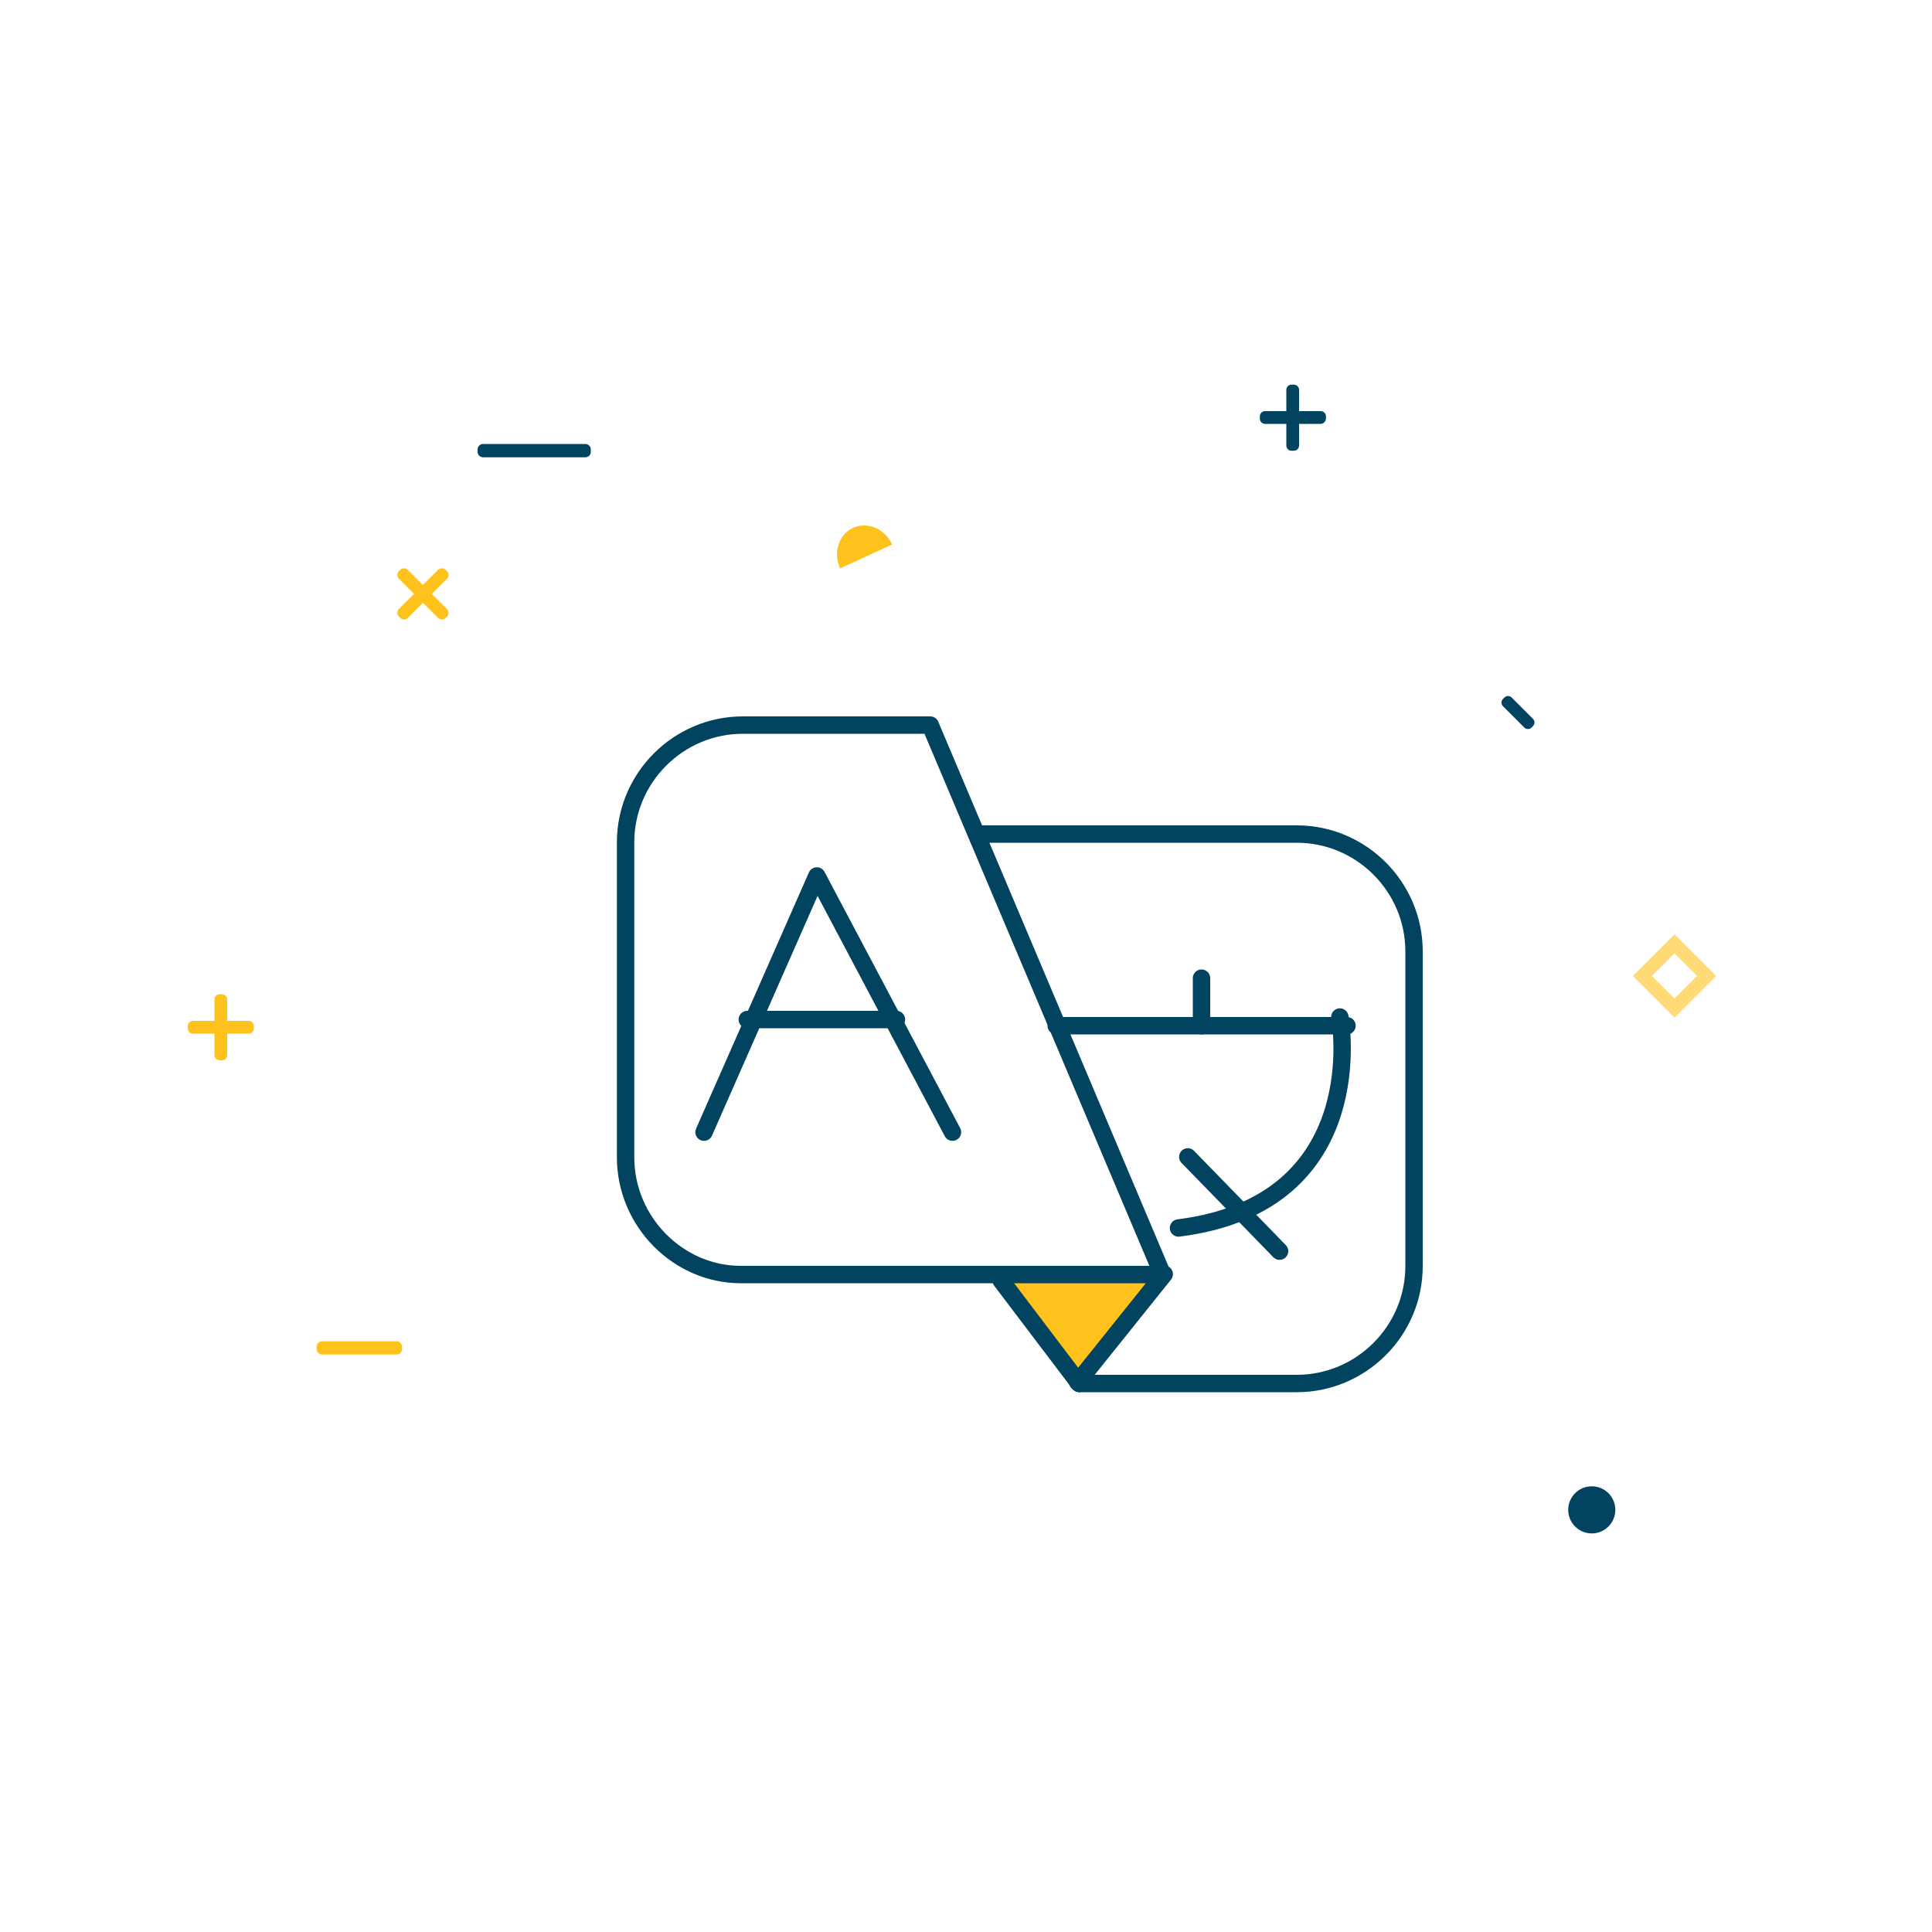 <?xml version="1.0" encoding="utf-8"?>
<!-- Generator: Adobe Illustrator 21.1.0, SVG Export Plug-In . SVG Version: 6.00 Build 0)  -->
<svg version="1.1" id="Layer_1" xmlns="http://www.w3.org/2000/svg" xmlns:xlink="http://www.w3.org/1999/xlink" x="0px" y="0px"
	 viewBox="0 0 1000 1000" style="enable-background:new 0 0 1000 1000;" xml:space="preserve">
<style type="text/css">
	.st0{opacity:0.6;fill:none;stroke:#FFC21D;stroke-width:7;stroke-miterlimit:10;}
	.st1{fill:#FFC21D;}
	.st2{fill:#02435F;}
	.st3{fill:none;stroke:#02435F;stroke-width:9;stroke-miterlimit:10;}
	.st4{fill:none;stroke:#02435F;stroke-width:9;stroke-linecap:round;stroke-linejoin:round;stroke-miterlimit:10;}
</style>
<rect x="855" y="493.5" transform="matrix(0.707 0.707 -0.707 0.707 611.135 -464.856)" class="st0" width="23.5" height="23.5"/>
<path class="st1" d="M205.3,701.1h-38.6c-1.5,0-2.8-1.3-2.8-2.8V697c0-1.5,1.3-2.8,2.8-2.8h38.6c1.5,0,2.8,1.3,2.8,2.8v1.3
	C208.1,699.8,206.8,701.1,205.3,701.1z"/>
<path class="st2" d="M303,236.7h-53c-1.5,0-2.8-1.3-2.8-2.8v-1.3c0-1.5,1.3-2.8,2.8-2.8h53c1.5,0,2.8,1.3,2.8,2.8v1.3
	C305.8,235.4,304.6,236.7,303,236.7z"/>
<circle class="st2" cx="823.9" cy="781.5" r="12.2"/>
<path class="st1" d="M128.7,535H99.9c-1.5,0-2.7-1.2-2.7-2.7v-1.2c0-1.5,1.2-2.7,2.7-2.7h28.8c1.5,0,2.7,1.2,2.7,2.7v1.2
	C131.4,533.8,130.2,535,128.7,535z"/>
<path class="st1" d="M117.6,517.3v28.8c0,1.5-1.2,2.7-2.7,2.7h-1.2c-1.5,0-2.7-1.2-2.7-2.7v-28.8c0-1.5,1.2-2.7,2.7-2.7h1.2
	C116.4,514.7,117.6,515.9,117.6,517.3z"/>
<path class="st1" d="M226.8,319.9l-20.4-20.4c-1-1-1-2.7,0-3.8l0.8-0.8c1-1,2.7-1,3.8,0l20.4,20.4c1,1,1,2.7,0,3.8l-0.8,0.8
	C229.6,320.9,227.9,320.9,226.8,319.9z"/>
<path class="st1" d="M231.4,299.5l-20.4,20.4c-1,1-2.7,1-3.8,0l-0.8-0.8c-1-1-1-2.7,0-3.8l20.4-20.4c1-1,2.7-1,3.8,0l0.8,0.8
	C232.5,296.7,232.5,298.4,231.4,299.5z"/>
<path class="st2" d="M683.6,219.4h-28.8c-1.5,0-2.7-1.2-2.7-2.7v-1.2c0-1.5,1.2-2.7,2.7-2.7h28.8c1.5,0,2.7,1.2,2.7,2.7v1.2
	C686.2,218.2,685,219.4,683.6,219.4z"/>
<path class="st2" d="M672.4,201.8v28.8c0,1.5-1.2,2.7-2.7,2.7h-1.2c-1.5,0-2.7-1.2-2.7-2.7v-28.8c0-1.5,1.2-2.7,2.7-2.7h1.2
	C671.2,199.1,672.4,200.3,672.4,201.8z"/>
<path class="st1" d="M461.8,281.9C461.8,281.8,461.9,281.9,461.8,281.9c0,0-0.1-0.3-0.2-0.4c-3.8-8-12.7-11.6-20-8.3
	c-7.5,3.4-10.5,12.8-6.8,21l27.5-12.6"/>
<path class="st2" d="M789,376.6l-11.1-11.1c-1-1-1-2.7,0-3.7l0.8-0.8c1-1,2.7-1,3.7,0l11.1,11.1c1,1,1,2.7,0,3.7l-0.8,0.8
	C791.7,377.6,790,377.6,789,376.6z"/>
<polygon class="st1" points="510.3,658 606.9,658 555.1,715.4 "/>
<path class="st3" d="M660.1,651.7"/>
<path class="st4" d="M384.5,375.3c-33.4,0-60.7,27.3-60.7,60.7v163c0,33.4,27.3,60.7,59.6,60.7h218.3L481.5,375.3H384.5z"/>
<path class="st3" d="M601.4,662.6"/>
<path class="st4" d="M558.7,716.1h112.5c33.4,0,60.7-27.3,60.7-60.7v-163c0-33.4-27.3-60.7-60.7-60.7H505.9"/>
<polyline class="st4" points="364.4,586 422.8,453.4 493,586 "/>
<line class="st4" x1="386.8" y1="527.7" x2="464" y2="527.7"/>
<line class="st4" x1="546.7" y1="530.9" x2="697.2" y2="530.9"/>
<line class="st4" x1="621.9" y1="506.3" x2="621.9" y2="530.9"/>
<path class="st4" d="M693.5,526.4c0,0,17.7,96.5-83.5,109.2"/>
<line class="st4" x1="614.8" y1="598.8" x2="662.3" y2="647.6"/>
<line class="st4" x1="558.6" y1="716.1" x2="518.2" y2="662.8"/>
<line class="st4" x1="602.6" y1="659.5" x2="557.8" y2="715.4"/>
</svg>
